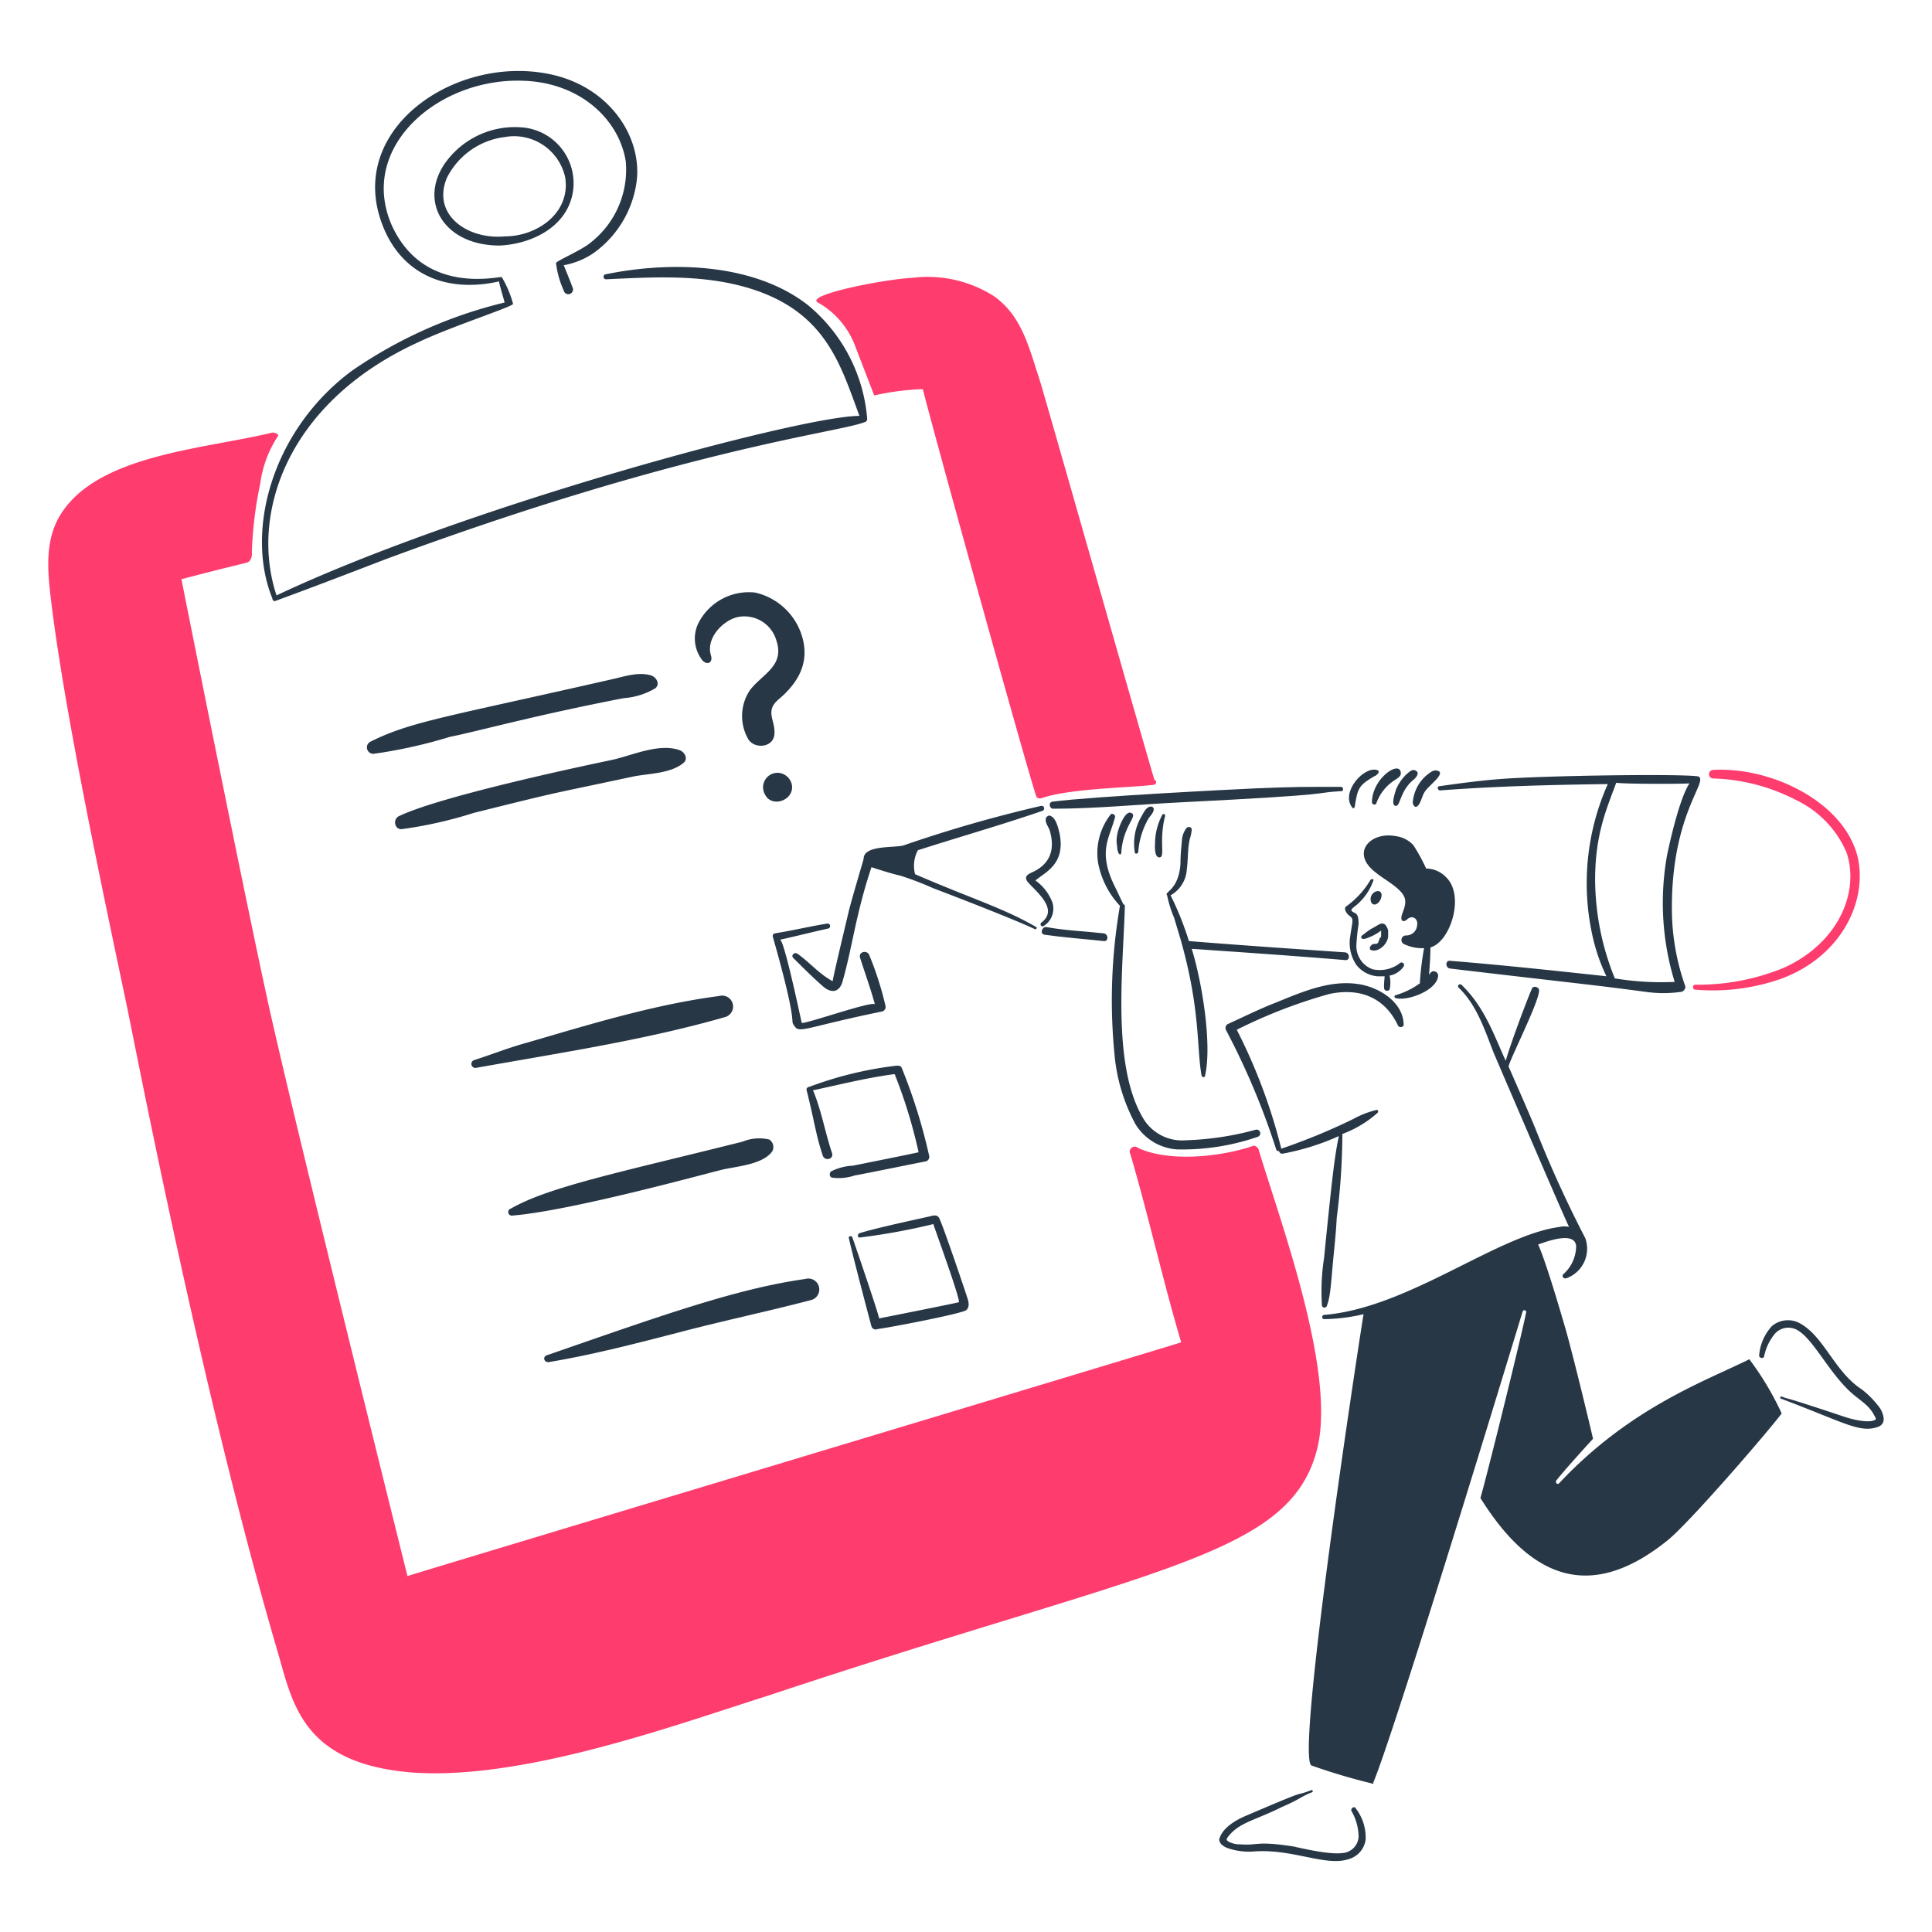 <?xml version="1.0" encoding="UTF-8"?> <svg xmlns="http://www.w3.org/2000/svg" viewBox="0 0 300 300" id="Filling-Survey-1--Streamline-Brooklyn" height="300" width="300"><desc>Filling Survey 1 Streamline Illustration: https://streamlinehq.com</desc><path d="M173.136 164.494a28.05 28.05 0 0 0 3.17 10.05 8.207 8.207 0 0 0 6.45 3.935 35.87 35.87 0 0 0 12.572 -1.966 0.572 0.572 0 0 0 -0.327 -1.093 46.35 46.35 0 0 1 -10.822 1.639 7.05 7.05 0 0 1 -6.45 -3.061c-5.226 -8.169 -3.3 -23.819 -3.061 -33.342a0.235 0.235 0 0 0 -0.219 -0.219c-0.546 -1.092 -0.984 -2.076 -1.53 -3.17 -2.442 -5.241 -0.581 -7.179 0.219 -10.386 0.109 -0.327 -0.436 -0.655 -0.655 -0.436a9.716 9.716 0 0 0 -1.968 7.542 13.324 13.324 0 0 0 3.388 6.669 86.02 86.02 0 0 0 -0.765 23.84Z" fill="#273746" stroke-width="1"></path><path d="M206.478 154.328c4.78 -0.977 8.582 0.621 10.604 4.918 0.219 0.438 0.986 0.219 0.874 -0.217 -0.108 -3.498 -3.935 -5.795 -7.106 -6.231 -4.482 -0.657 -8.85 1.311 -12.9 2.95 -2.516 0.984 -4.92 2.187 -7.325 3.28a0.712 0.712 0 0 0 -0.219 0.984 113.85 113.85 0 0 1 7.761 18.474c0.109 0.219 0.22 0.329 0.438 0.219a0.501 0.501 0 0 0 0.546 0.438 37.866 37.866 0 0 0 8.747 -2.733c-0.628 2.979 -0.981 5.751 -2.296 18.912a34.029 34.029 0 0 0 -0.329 7.434 0.399 0.399 0 0 0 0.766 0c0.537 -1.479 0.582 -2.797 0.984 -7.216 0.217 -2.186 0.436 -4.263 0.546 -6.45a104.148 104.148 0 0 0 0.874 -13.009 17.25 17.25 0 0 0 5.466 -3.279c0.219 -0.219 0 -0.547 -0.217 -0.438a14.625 14.625 0 0 0 -3.609 1.42 95.415 95.415 0 0 1 -11.149 4.591v-0.109a86.7 86.7 0 0 0 -6.888 -18.364 79.391 79.391 0 0 1 14.431 -5.574Z" fill="#273746" stroke-width="1"></path><path d="M232.714 120.986c-3.057 0.247 -6.122 0.655 -9.181 1.092 -0.438 0 -0.33 0.657 0.109 0.657 8.636 -0.657 17.382 -0.874 26.016 -0.984a37.8 37.8 0 0 0 -2.293 23.94 28.95 28.95 0 0 0 2.076 5.904c-8.089 -0.874 -16.181 -1.749 -24.268 -2.4 -0.765 -0.109 -0.768 1.111 0 1.2 20.146 2.382 21.408 2.425 30.281 3.607a19.779 19.779 0 0 0 5.685 0c0.327 -0.109 0.657 -0.546 0.546 -0.874a36.036 36.036 0 0 1 -2.076 -12.243c0 -14.745 5.891 -19.721 4.05 -20.334 -2.939 -0.422 -24.076 -0.123 -30.944 0.435Zm29.627 0.655c-1.53 2.295 -3.061 9.074 -3.498 11.261a41.808 41.808 0 0 0 1.2 19.567 44.267 44.267 0 0 1 -9.293 -0.546 41.1 41.1 0 0 1 -3.06 -15.3c0 -7.211 1.857 -11.171 3.28 -15.085 0.984 0.213 10.058 0.213 11.37 0.104Z" fill="#273746" stroke-width="1"></path><path d="M208.228 122.187c-6.282 0 -6.465 -0.033 -13.009 0.219 -4.296 0.195 -25.464 1.258 -31.812 2.078 -0.657 0.109 -0.438 1.093 0.109 1.093 6.559 0 13.117 -0.657 19.677 -0.984 25.756 -1.288 20.044 -1.438 25.035 -1.749 0.435 0.109 0.435 -0.657 0 -0.657Z" fill="#273746" stroke-width="1"></path><path d="M279.286 205.379a3.855 3.855 0 0 0 -4.156 0.547 7.629 7.629 0 0 0 -1.966 4.482c-0.109 0.436 0.657 0.655 0.765 0.219a7.95 7.95 0 0 1 1.749 -3.609 2.814 2.814 0 0 1 3.498 -0.435c2.328 1.395 4.511 5.937 7.762 9.181 0.874 0.876 1.857 1.531 2.733 2.296a6.087 6.087 0 0 1 1.639 2.295c-0.702 0.702 -3.242 0.195 -4.81 -0.327 -11.178 -3.726 -8.089 -2.514 -9.838 -3.171 -0.219 -0.109 -0.327 0.329 -0.108 0.329 9.86 3.697 12.21 5.4 15.085 4.373 1.311 -0.546 0.873 -1.859 0.327 -2.843a14.7 14.7 0 0 0 -2.841 -2.952c-4.326 -2.776 -5.925 -8.425 -9.838 -10.386Z" fill="#273746" stroke-width="1"></path><path d="M199.05 280.591c2.862 -1.23 3.078 -1.688 4.701 -2.296 0.219 -0.108 0 -0.436 -0.109 -0.327 -3.462 1.294 0.828 -0.723 -10.058 3.935 -1.7 0.708 -3.819 1.941 -4.263 3.719 0 0.654 0.655 1.092 1.2 1.311a10.072 10.072 0 0 0 4.373 0.547c5.964 -0.377 10.986 2.388 14.54 1.2a3.639 3.639 0 0 0 2.623 -3.06 7.454 7.454 0 0 0 -1.53 -4.812c-0.219 -0.436 -0.874 0 -0.655 0.438a8.181 8.181 0 0 1 1.092 3.935 2.688 2.688 0 0 1 -2.186 2.516c-2.075 0.377 -5.954 -0.55 -7.98 -0.984 -5.793 -0.9 -5.479 -0.104 -8.199 -0.327a3.6 3.6 0 0 1 -1.859 -0.438c-0.329 -0.219 -0.329 -0.327 -0.109 -0.655 1.73 -2.316 4.138 -2.565 8.42 -4.7Z" fill="#273746" stroke-width="1"></path><path d="M42.281 92.891c0 0.219 0.219 0.546 0.438 0.436 5.684 -2.076 11.368 -4.263 17.053 -6.45C106.131 69.708 130.2 67.169 134.219 65.561a0.5 0.5 0 0 0 0.436 -0.547 25.515 25.515 0 0 0 -9.291 -17.709c-8.4 -6.476 -21.183 -6.792 -31.376 -4.701a0.392 0.392 0 0 0 0.109 0.765c6.996 -0.327 14.321 -0.765 21.209 1.093 12.912 3.477 15.15 12.114 18.15 20.115 -9 0 -61.419 14.121 -90.517 27.876 -4.114 -12.345 1.369 -29.787 21.864 -39.246 5.307 -2.526 14.613 -5.502 14.868 -6.012a16.364 16.364 0 0 0 -1.749 -4.154c-0.249 -0.251 -11.98 3.012 -17.053 -7.981C55.49 22.963 67.968 12.06 81.198 12.54c8.88 0.254 14.92 6.014 15.962 12.463a14.357 14.357 0 0 1 -5.466 12.681c-1.422 1.2 -5.357 2.841 -5.357 3.17a14.62 14.62 0 0 0 1.2 4.263 0.729 0.729 0 0 0 1.422 -0.327c-0.219 -0.657 -1.2 -3.061 -1.422 -3.607a11.976 11.976 0 0 0 4.591 -1.859 16.299 16.299 0 0 0 6.779 -11.587c0.6 -6.951 -4.626 -14.538 -13.884 -16.29 -13.97 -2.7 -29.931 7.8 -26.236 21.646 2.03 7.442 7.721 11.875 16.069 11.04a21.553 21.553 0 0 0 2.623 -0.436c0.109 0.655 0.874 3.17 0.874 3.279a70.827 70.827 0 0 0 -23.721 10.605c-12.291 9.118 -16.629 24.744 -12.352 35.31Z" fill="#273746" stroke-width="1"></path><path d="M88.96 29.812a8.7 8.7 0 0 0 -8.199 -10.05 13.285 13.285 0 0 0 -11.806 5.795c-3.912 5.971 0.131 12.572 8.636 12.572 5.07 -0.249 10.488 -2.939 11.37 -8.316Zm-19.569 -2.187a11.637 11.637 0 0 1 8.964 -6.341 8.13 8.13 0 0 1 9.402 6.232c0.9 5.594 -4.433 9.181 -9.293 9.181 -5.825 0.584 -11.463 -3.336 -9.074 -9.074Z" fill="#273746" stroke-width="1"></path><path d="M127.004 46.975a12.993 12.993 0 0 1 5.795 6.779c0.327 0.874 2.95 7.65 2.95 7.65a40.919 40.919 0 0 1 7.543 -0.983c2.078 8.197 16.069 58.595 17.601 63.186 0.108 0.329 0.436 0.436 0.874 0.329 4.263 -1.531 14.321 -1.641 17.38 -2.078a0.392 0.392 0 0 0 0.109 -0.765c-1.749 -5.795 -16.95 -59.361 -17.819 -62.1 -1.631 -4.89 -2.7 -9.9 -7.106 -13.009a19.183 19.183 0 0 0 -12.681 -2.841c-4.482 0.225 -16.754 2.677 -14.649 3.833Z" fill="#ff3c6e" stroke-width="1"></path><path d="M276.661 219.481a46.178 46.178 0 0 0 -5.028 -8.418c-6.673 3.338 -18.45 7.434 -29.517 19.241 -0.329 0.329 -0.655 -0.109 -0.436 -0.436 1.749 -2.187 5.684 -6.45 5.684 -6.45 -0.109 -0.547 -2.843 -12.025 -4.263 -17.053 -0.329 -1.093 -2.952 -10.277 -4.263 -13.119 2.013 -0.732 5.688 -1.926 5.902 0.219a5.85 5.85 0 0 1 -1.968 4.373c-0.327 0.329 0 0.765 0.438 0.655a4.867 4.867 0 0 0 2.952 -6.231 184.279 184.279 0 0 1 -7.762 -17.053c-1.311 -3.171 -2.733 -6.341 -4.154 -9.62 0.348 -1.397 4.744 -10.041 4.744 -11.795 0 -0.546 -0.874 -0.765 -1.093 -0.327 -0.546 1.2 -3.214 8.185 -4.089 11.25 -1.698 -3.641 -3.228 -8.34 -6.886 -11.806a0.31 0.31 0 0 0 -0.438 0.436c2.843 2.733 4.05 6.559 5.466 10.167 12.33 28.768 11.679 26.955 11.7 27a3.113 3.113 0 0 0 -1.42 0c-9.652 1.2 -23.534 12.6 -36.623 13.665a0.329 0.329 0 0 0 0 0.655 28.376 28.376 0 0 0 6.122 -0.765c-0.57 3.425 -10.618 68.809 -8.089 70.074a97.007 97.007 0 0 0 9.621 2.85c0 -2.021 -3.521 14.364 23.175 -73.35a0.28 0.28 0 0 1 0.547 0.109c-0.547 2.95 -6.014 25.143 -7.106 28.86 7.938 12.702 17.23 16.113 29.078 6.558 3.059 -2.417 14.755 -15.862 17.707 -19.689Z" fill="#273746" stroke-width="1"></path><path d="M174.12 132.354c0.259 -4.152 2.659 -5.67 1.53 -6.122 -0.938 -0.47 -2.07 2.454 -2.187 3.498a4.188 4.188 0 0 0 0 1.639c0 0.329 0.111 1.2 0.438 1.312 0.108 0 0.219 -0.109 0.219 -0.329Z" fill="#273746" stroke-width="1"></path><path d="M176.743 132.354a12.188 12.188 0 0 1 1.53 -5.137c0.22 -0.438 0.874 -0.984 0.874 -1.531a0.399 0.399 0 0 0 -0.436 -0.436c-0.765 0 -1.2 1.093 -1.531 1.639a8.334 8.334 0 0 0 -0.984 5.357c0 0.438 0.438 0.329 0.547 0.109Z" fill="#273746" stroke-width="1"></path><path d="M180.46 126.561a9.615 9.615 0 0 0 -1.093 3.939c0 0.547 -0.219 2.4 0.547 2.623 1.164 0.195 -0.03 -2.287 0.983 -6.341 0.109 -0.333 -0.217 -0.55 -0.436 -0.222Z" fill="#273746" stroke-width="1"></path><path d="M213.803 119.564c-2.016 -0.576 -5.516 3.315 -3.935 5.685 0.327 0.546 0.546 0.109 0.546 -0.329 0.433 -2.597 0.658 -3 2.952 -4.373 0.217 0 1.202 -0.765 0.436 -0.984Z" fill="#273746" stroke-width="1"></path><path d="M213.038 124.593a0.381 0.381 0 0 0 0.655 0.217 7.05 7.05 0 0 1 2.95 -3.717c0.33 -0.217 0.876 -0.546 0.876 -0.983 0 -2.235 -4.482 0.701 -4.482 4.482Z" fill="#273746" stroke-width="1"></path><path d="M218.4 120.221a7.226 7.226 0 0 0 -1.639 2.4c-0.111 0.438 -0.874 2.514 0 2.514 0.718 0 0.637 -2.439 2.85 -4.154 0.327 -0.329 0.873 -0.984 0.219 -1.312 -0.561 -0.323 -0.999 0.223 -1.429 0.552Z" fill="#273746" stroke-width="1"></path><path d="M223.2 119.673c-0.654 -0.219 -1.309 0.436 -1.748 0.765a6.213 6.213 0 0 0 -2.078 4.155c0 0.327 0.329 0.983 0.765 0.546 0.546 -0.546 0.657 -1.53 1.093 -2.187 0.578 -0.957 3.406 -2.921 1.966 -3.279Z" fill="#273746" stroke-width="1"></path><path d="M209.54 142.2c0.712 0.552 0.494 0.567 0.109 3.28a6.099 6.099 0 0 0 0.983 4.373 4.674 4.674 0 0 0 3.28 1.749h1.093c0 0.219 -0.217 1.859 0 2.078a0.529 0.529 0 0 0 0.765 0 4.915 4.915 0 0 0 0 -2.187 3.373 3.373 0 0 0 2.186 -1.422 0.393 0.393 0 0 0 -0.546 -0.546 5.083 5.083 0 0 1 -4.263 0.984 3.825 3.825 0 0 1 -2.516 -3.936 28.632 28.632 0 0 1 0.33 -3.06c0 -1.99 -0.556 -1.537 -1.093 -2.078 -0.158 -0.312 0.648 -0.75 0.983 -1.093a8.748 8.748 0 0 0 2.4 -3.607c0.108 -0.219 -0.219 -0.327 -0.438 -0.109a13.556 13.556 0 0 1 -3.827 4.155c-0.321 0.32 0 0.984 0.553 1.42Z" fill="#273746" stroke-width="1"></path><path d="M224.515 136.18a4.312 4.312 0 0 0 -3.06 -1.312 30.705 30.705 0 0 0 -1.968 -3.607 4.45 4.45 0 0 0 -2.733 -1.42c-3.78 -0.75 -6.876 2.341 -3.6 5.25 1.311 1.2 3.17 2.078 4.373 3.388 0.984 1.093 0.765 1.968 0.217 3.39 -0.435 1.2 0.219 1.42 0.766 0.874 0.874 -0.765 1.749 0 1.531 0.984a1.692 1.692 0 0 1 -1.751 1.53 0.704 0.704 0 0 0 -0.329 1.311 6.372 6.372 0 0 0 3.171 0.657 43.95 43.95 0 0 0 -0.657 5.466 12.312 12.312 0 0 1 -3.825 1.859 0.234 0.234 0 0 0 0.109 0.436c1.754 0.501 6.413 -1.171 6.559 -3.498a0.693 0.693 0 0 0 -0.546 -0.655c-0.44 -0.109 -0.657 0.219 -0.874 0.546 0.108 -1.42 0.217 -2.843 0.217 -4.263 3.147 -0.879 5.397 -8.136 2.397 -10.935Z" fill="#273746" stroke-width="1"></path><path d="M184.614 146.129a48.01 48.01 0 0 0 -2.843 -7.106 4.935 4.935 0 0 0 2.516 -4.05c0.217 -1.53 0.108 -3.06 0.438 -4.591a7.745 7.745 0 0 0 0.327 -1.53c0 -0.438 -0.438 -0.546 -0.765 -0.329a3.462 3.462 0 0 0 -0.766 2.078c-0.108 1.093 -0.217 2.295 -0.217 3.498 -0.259 4.152 -2.603 4.393 -2.078 4.92a18.6 18.6 0 0 0 1.093 3.498l0.981 3.284c3.141 10.997 2.493 16.886 3.279 21.209 0.109 0.329 0.546 0.329 0.546 0 1.111 -4.886 -0.498 -14.627 -2.076 -19.677 7.98 0.546 15.96 1.092 23.831 1.749 0.766 0.109 0.766 -1.093 0 -1.2 -8.087 -0.549 -16.176 -1.097 -24.265 -1.752Z" fill="#273746" stroke-width="1"></path><path d="M162.204 145.144c3.061 0.438 6.123 0.655 9.183 0.984 0.766 0.109 0.766 -1.093 0 -1.2 -2.952 -0.327 -6.014 -0.436 -8.964 -0.984 -0.655 -0.003 -0.984 1.091 -0.219 1.2Z" fill="#273746" stroke-width="1"></path><path d="M265.95 120.876a29.85 29.85 0 0 1 13.008 3.388 15.993 15.993 0 0 1 7.762 8.089c2.03 5.904 -0.99 13.95 -9.729 17.928a35.088 35.088 0 0 1 -13.774 2.623c-0.438 0 -0.438 0.766 0 0.766a31.995 31.995 0 0 0 13.227 -1.641c9.349 -3.375 13.576 -11.926 12.025 -18.912 -2.112 -8.685 -13.598 -14.114 -22.52 -13.556a0.661 0.661 0 0 0 0 1.312Z" fill="#ff3c6e" stroke-width="1"></path><path d="M161.985 143.832a3.175 3.175 0 0 0 1.422 -3.717 7.284 7.284 0 0 0 -2.625 -3.388c1.381 -1.254 4.784 -2.465 3.719 -7.434 -0.219 -0.874 -0.546 -2.295 -1.422 -2.623 -0.217 -0.109 -0.547 0.109 -0.655 0.329 -0.219 0.655 0.327 1.311 0.546 1.859 0.874 2.85 0.219 5.137 -2.4 6.45 -0.655 0.327 -1.749 0.655 -0.984 1.639 1.311 1.53 4.92 4.263 2.076 6.341a0.332 0.332 0 0 0 0.324 0.546Z" fill="#273746" stroke-width="1"></path><path d="M160.674 144.27c0.219 0.106 0.436 -0.219 0.217 -0.327 -5.167 -2.984 -9.857 -4.323 -18.801 -8.199a5.183 5.183 0 0 1 0.435 -3.717c6.45 -2.078 13.011 -3.936 19.35 -6.123a0.399 0.399 0 0 0 -0.22 -0.765 208.606 208.606 0 0 0 -21.315 6.122c-1.311 0.438 -6.231 -0.108 -6.231 2.078 0 0.109 -2.076 6.998 -2.4 8.527 -0.438 1.859 -2.514 10.5 -2.4 10.5 -2.079 -1.093 -3.607 -2.95 -5.466 -4.263 -0.44 -0.329 -1.093 0.219 -0.657 0.655 1.531 1.531 3.061 3.061 4.701 4.482 1.312 1.093 2.514 0.765 2.952 -0.874 1.549 -5.421 2.006 -10.279 4.482 -17.709 0 0 2.952 0.984 4.481 1.311a49.599 49.599 0 0 1 5.139 1.968c2.97 1.115 12.917 4.971 15.734 6.335Z" fill="#273746" stroke-width="1"></path><path d="M128.534 143.4c-2.733 0.436 -5.466 1.093 -8.199 1.53a0.417 0.417 0 0 0 -0.327 0.547c4.264 14.929 2.458 12.643 3.388 13.883 0.72 1.153 1.891 0.106 13.556 -2.295a0.718 0.718 0 0 0 0.546 -0.874 50.658 50.658 0 0 0 -2.514 -7.872c-0.329 -0.874 -1.749 -0.546 -1.42 0.438 0.765 2.4 1.639 4.81 2.295 7.215 -0.173 -0.69 -11.049 3.162 -11.368 2.85 -0.055 -0.15 -2.752 -13.111 -3.39 -12.9 2.516 -0.546 5.03 -1.2 7.543 -1.749a0.399 0.399 0 0 0 -0.109 -0.772Z" fill="#273746" stroke-width="1"></path><path d="M132.47 181a8.637 8.637 0 0 0 -3.388 0.874c-0.329 0.219 -0.329 0.876 0.108 0.984a7.65 7.65 0 0 0 3.5 -0.327c1.343 -0.225 9.955 -1.989 11.04 -2.186a0.718 0.718 0 0 0 0.547 -0.874 85.917 85.917 0 0 0 -4.264 -13.665c-0.108 -0.33 -0.546 -0.33 -0.765 -0.33a57.174 57.174 0 0 0 -13.556 3.28c-0.217 0 -0.546 0.219 -0.436 0.546 1.311 5.25 1.416 6.876 2.514 10.168 0.329 0.874 1.749 0.546 1.42 -0.44 -1.065 -3.196 -1.7 -6.807 -2.95 -9.729 4.154 -0.874 8.416 -1.968 12.681 -2.514a77.85 77.85 0 0 1 3.717 12.135c-1.164 0.277 -10.017 2.049 -10.167 2.076Z" fill="#273746" stroke-width="1"></path><path d="M73.983 165.807c12.79 -2.298 26.019 -4.264 38.59 -7.872a1.696 1.696 0 0 0 -0.874 -3.279c-10.05 1.311 -20.005 4.373 -29.735 7.213 -2.85 0.766 -5.575 1.86 -8.308 2.733a0.624 0.624 0 0 0 0.327 1.205Z" fill="#273746" stroke-width="1"></path><path d="M135.312 205.926a0.692 0.692 0 0 0 0.983 0.436c0.657 0 13.338 -2.4 13.774 -2.95 0.547 -0.547 0.329 -1.312 0.109 -1.968 -0.143 -0.498 -3.913 -11.664 -4.373 -12.352 -0.329 -0.547 -0.983 -0.327 -1.42 -0.219 -0.876 0.219 -8.199 1.749 -10.932 2.625 -0.329 0.108 -0.329 0.764 0.108 0.654a98.922 98.922 0 0 0 11.37 -2.078c0 0.15 4.402 12.135 3.936 12.135 -0.217 0.109 -11.806 2.4 -12.354 2.514 -0.109 -0.765 -3.388 -10.384 -4.154 -12.572 -0.109 -0.329 -0.655 -0.219 -0.547 0.109 0.547 2.516 3.196 12.564 3.5 13.665Z" fill="#273746" stroke-width="1"></path><path d="M85.243 211.5c6.915 -1.152 13.774 -2.952 20.55 -4.701 6.669 -1.749 13.446 -3.17 20.115 -4.918a1.698 1.698 0 1 0 -0.874 -3.28c-10.788 1.525 -22.409 5.713 -40.011 11.806 -0.873 0.22 -0.543 1.222 0.22 1.093Z" fill="#273746" stroke-width="1"></path><path d="M79.449 188.763c9.021 -0.701 29.773 -6.429 32.577 -7.106 2.187 -0.546 6.341 -0.765 7.872 -2.85a1.395 1.395 0 0 0 -0.438 -1.859 6.789 6.789 0 0 0 -4.154 0.329c-19.2 4.8 -30.048 6.999 -35.967 10.386a0.558 0.558 0 0 0 0.109 1.099Z" fill="#273746" stroke-width="1"></path><path d="M96.831 108.413a11.259 11.259 0 0 0 4.92 -1.53c0.765 -0.655 0.217 -1.639 -0.547 -1.968 -1.968 -0.655 -4.154 0.109 -6.122 0.547 -26.034 5.937 -31.276 6.564 -37.607 9.729a0.996 0.996 0 0 0 0.547 1.859 76.312 76.312 0 0 0 11.806 -2.623c4.469 -0.894 12.73 -3.244 27.002 -6.014Z" fill="#273746" stroke-width="1"></path><path d="M62.4 128.746a66.052 66.052 0 0 0 11.151 -2.514c14.266 -3.567 11.55 -2.819 24.924 -5.685 2.296 -0.436 5.685 -0.436 7.65 -2.078 0.765 -0.655 0.219 -1.639 -0.547 -1.966 -3.279 -1.2 -7.542 0.874 -10.713 1.53 -2.272 0.476 -26.4 5.5 -33.014 8.745 -0.876 0.547 -0.549 2.071 0.549 1.968Z" fill="#273746" stroke-width="1"></path><path d="M117.275 92.016a8.774 8.774 0 0 0 -8.747 4.591 5.431 5.431 0 0 0 0.219 5.466c0.765 1.42 2.078 0.983 1.639 -0.329 -0.765 -2.514 1.639 -5.25 4.05 -5.904a5.172 5.172 0 0 1 6.117 3.609c1.312 3.936 -2.078 5.139 -4.05 7.65a7.175 7.175 0 0 0 -0.327 7.65c0.874 1.53 3.717 1.42 4.05 -0.547 0.329 -2.295 -1.639 -3.717 0.766 -5.685 2.95 -2.514 4.7 -5.574 3.607 -9.51a9.9 9.9 0 0 0 -7.326 -6.991Z" fill="#273746" stroke-width="1"></path><path d="M122.958 121.86A2.311 2.311 0 0 0 120.773 120a2.25 2.25 0 0 0 -1.972 3.39c1.074 2.139 4.59 0.844 4.158 -1.53Z" fill="#273746" stroke-width="1"></path><path d="M212.928 140.117a0.573 0.573 0 0 0 0.874 0.217c0.655 -0.327 1.2 -1.968 0.109 -1.968a1.268 1.268 0 0 0 -0.984 1.751Z" fill="#273746" stroke-width="1"></path><path d="M213.912 146.457a0.405 0.405 0 0 1 -0.329 0.108h-0.219a0.822 0.822 0 0 0 -0.435 0.219c-0.3 0.291 -0.326 0.765 0.108 0.765 0.723 0.289 2.262 -0.569 2.514 -2.076v-0.984a2.183 2.183 0 0 0 -0.436 -0.874c-0.546 -0.547 -1.215 0.117 -1.859 0.436a6.175 6.175 0 0 0 -0.874 0.547c-0.327 0.217 -0.546 0.436 -0.874 0.655a0.3 0.3 0 0 0 0.217 0.546 2.04 2.04 0 0 0 0.765 -0.217 6.947 6.947 0 0 0 1.968 -1.093c0 0.885 0.042 0.942 -0.109 1.093l-0.108 0.108c-0.219 0.657 -0.219 0.657 -0.329 0.766Z" fill="#273746" stroke-width="1"></path><path d="M42.171 67.2C31.359 69.802 14.7 70.624 9.15 80.319c-2.4 4.263 -1.639 9.401 -1.092 13.992 2.198 17.27 7.793 43.632 11.587 61.65 1.41 6.662 11.715 60.63 23.613 101.01 2.24 7.842 3.978 16.89 20.661 18.258 17.297 1.272 40.8 -7.32 55.316 -11.918 59.433 -19.8 80.602 -21.462 85.161 -37.822 3.373 -11.819 -5.564 -35.667 -8.966 -47.007 -0.109 -0.329 -0.546 -0.657 -0.873 -0.547 -4.899 1.695 -12.956 2.574 -17.82 0.327a0.783 0.783 0 0 0 -1.2 0.986c2.843 9.728 5.03 19.566 7.872 29.188 -2.677 0.891 -114.822 34.63 -120.142 36.293 -0.03 -0.15 -18.261 -73.266 -21.864 -90.078 -3.717 -17.053 -12.352 -60.235 -13.227 -64.718 10.982 -2.865 10.207 -2.445 10.604 -2.85a1.835 1.835 0 0 0 0.327 -1.311 60.526 60.526 0 0 1 1.312 -10.713 17.513 17.513 0 0 1 2.733 -7.325c0.332 -0.426 -0.981 -0.643 -0.981 -0.534Z" fill="#ff3c6e" stroke-width="1"></path></svg> 